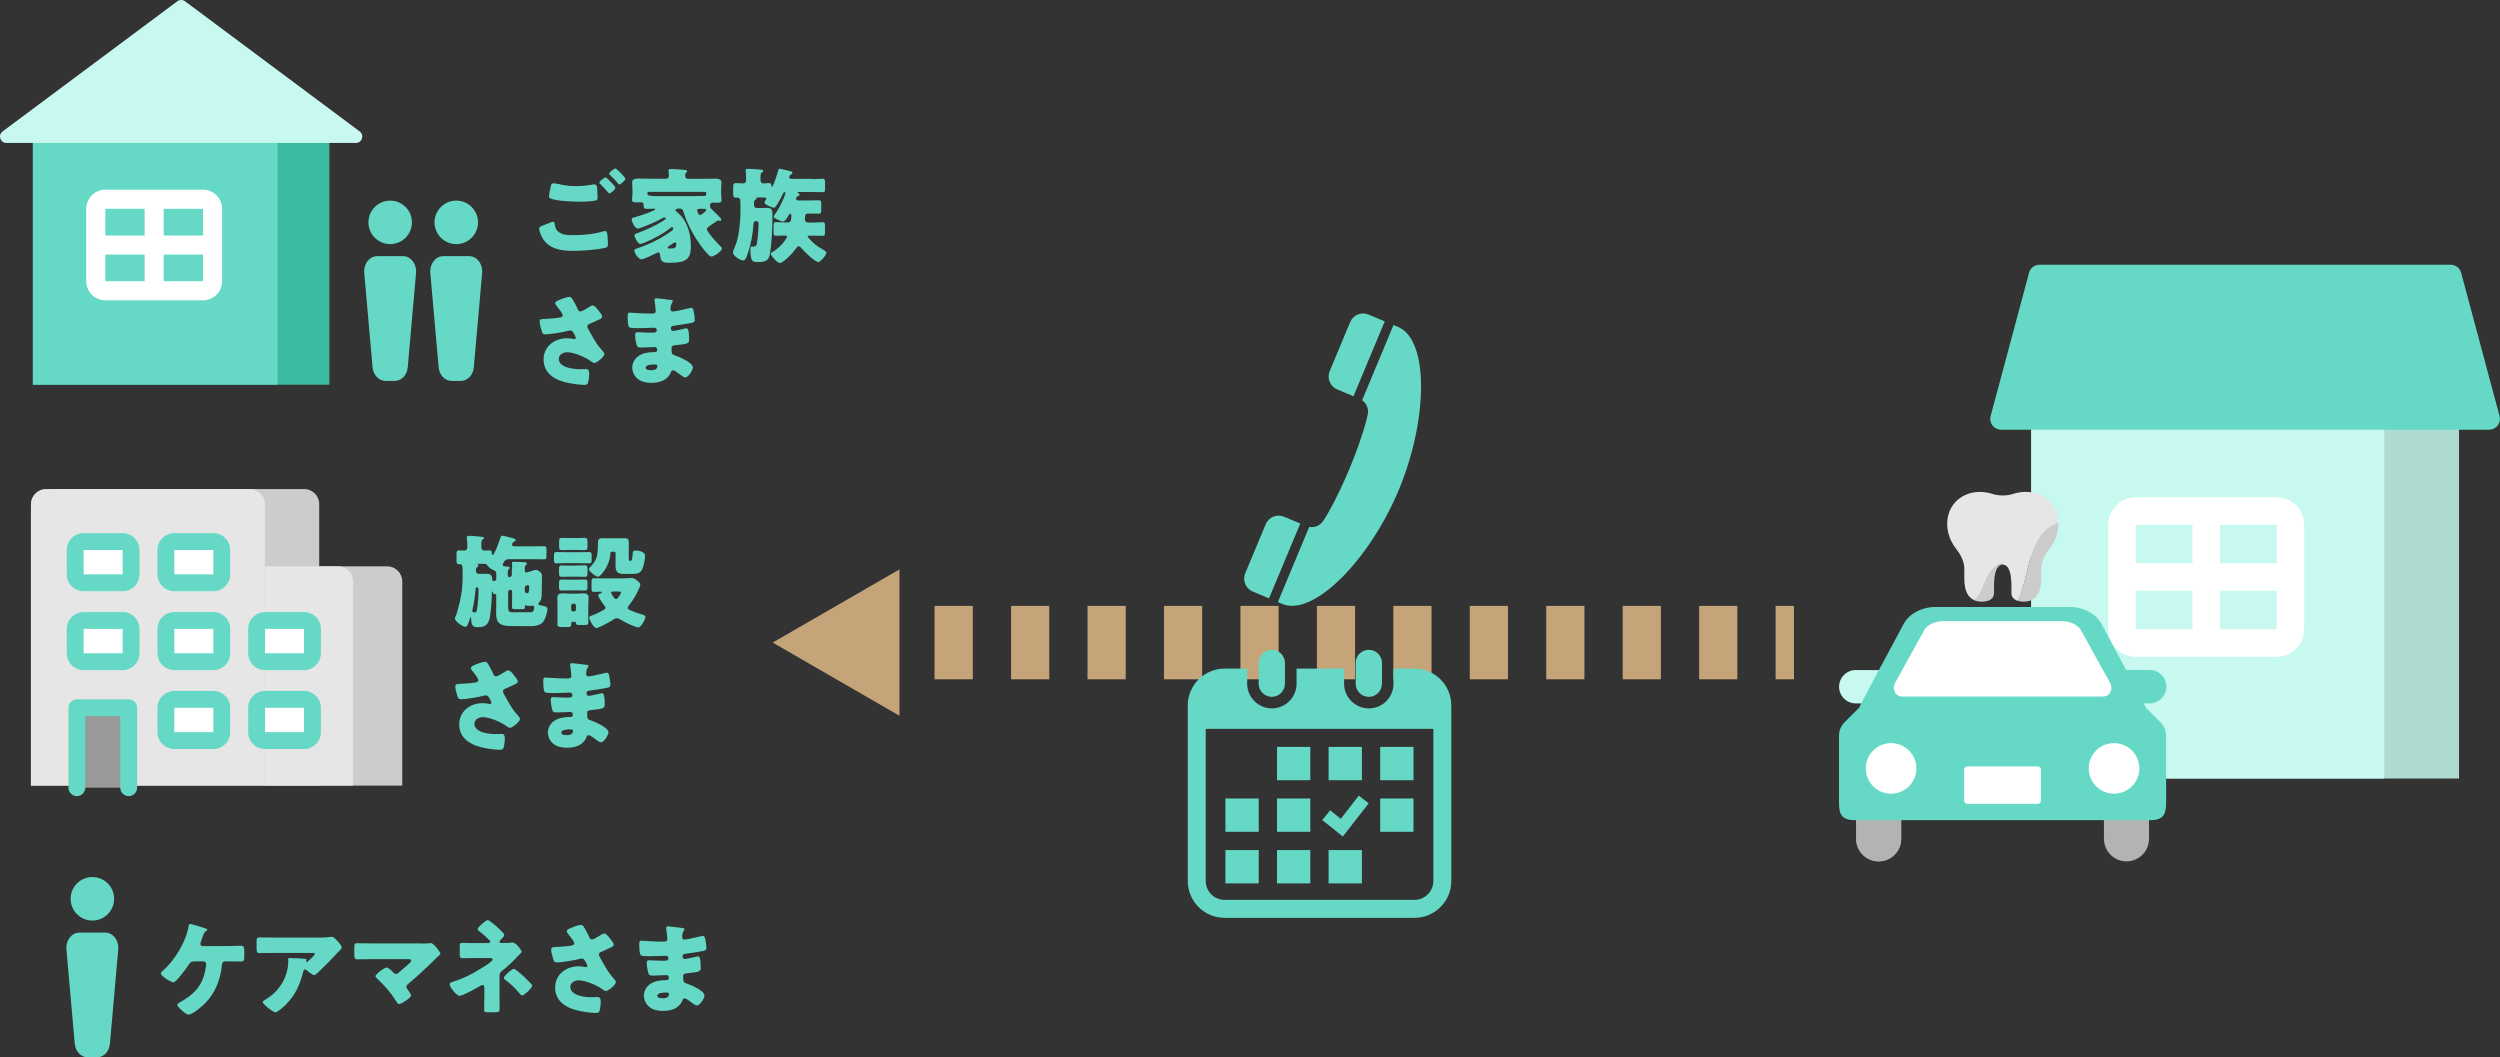 <?xml version="1.0" encoding="UTF-8"?><svg id="_園" xmlns="http://www.w3.org/2000/svg" viewBox="0 0 296.59 125.44"><rect x="0" y="0" width="296.59" height="125.44" fill="#333333" stroke="none"/><defs><style>.cls-1{fill:#fff;}.cls-2{fill:#65d9c6;}.cls-3{isolation:isolate;}.cls-4{fill:#e6e6e6;}.cls-5{fill:#3abaa1;}.cls-6{fill:#999;}.cls-7{fill:#c7f9f0;}.cls-8{fill:#ccc;}.cls-9{fill:#b3b3b3;}.cls-10{fill:#addbd2;}.cls-11{fill:#c5a479;}</style></defs><g><rect class="cls-11" x="210.65" y="71.88" width="2.18" height="8.71"/><path class="cls-11" d="M206.11,80.59h-4.53v-8.71h4.53v8.71Zm-9.07,0h-4.53v-8.71h4.53v8.71Zm-9.07,0h-4.53v-8.71h4.53v8.71Zm-9.07,0h-4.53v-8.71h4.53v8.71Zm-9.07,0h-4.53v-8.71h4.53v8.71Zm-9.07,0h-4.53v-8.71h4.53v8.71Zm-9.07,0h-4.53v-8.71h4.53v8.71Zm-9.07,0h-4.53v-8.71h4.53v8.71Zm-9.07,0h-4.53v-8.71h4.53v8.71Zm-9.07,0h-4.53v-8.71h4.53v8.71Zm-9.07,0h-4.54v-8.71h4.54v8.71Z"/><rect class="cls-11" x="104.17" y="71.88" width="2.18" height="8.71"/><polygon class="cls-11" points="106.71 67.55 91.67 76.23 106.71 84.92 106.71 67.55"/></g><g><path class="cls-2" d="M162.35,37.32l1.93,.81-3.71,8.88-1.93-.81c-.84-.35-1.24-1.32-.89-2.17l2.43-5.82c.35-.85,1.32-1.24,2.17-.89Z"/><path class="cls-2" d="M165.95,58.12c-3.46,8.28-10.1,15.08-13.82,13.53l-.53-.22,3.72-8.92c.67,.12,1.37-.19,1.72-.8,0,0,1.3-1.91,3.03-6.04,1.72-4.13,2.17-6.4,2.17-6.4,.19-.68-.08-1.39-.64-1.79l3.72-8.92,.53,.22c3.72,1.55,3.55,11.06,.1,19.34Z"/><path class="cls-2" d="M152.33,61.3l1.93,.81-3.71,8.88-1.93-.81c-.84-.35-1.24-1.32-.89-2.17l2.43-5.82c.35-.85,1.32-1.24,2.17-.89Z"/></g><g id="_アマネージャー_ご家族さま" class="cls-3" transform="translate(113 16)"><g class="cls-3"><path class="cls-2" d="M224.41,116.39c.41,0,.81-.02,1.23-.02,.34,0,.38,.1,.38,.38v.54c0,.32-.04,.39-.39,.39-.4,0-.82-.02-1.22-.02h-1.19c-.41,0-.83,.02-1.23,.02-.33,0-.39-.07-.39-.35v-.57c0-.3,.05-.38,.38-.38,.41,0,.83,.02,1.24,.02h1.19Zm4.69,2.18c0,.23,.16,.38,.35,.38h1.07c.29,0,.58-.01,.88-.01,.62,0,.64,.36,.64,.81,0,1.22-.08,3.11-.3,4.29-.1,.5-.23,.84-.72,1.08-.4,.19-.88,.23-1.31,.23-.63,0-.96,0-.96-1.25,0-.36,.02-.52,.34-.52,.1,0,.28,.04,.39,.04h.09c.36,0,.51-.06,.6-.44,.1-.44,.19-1.84,.19-2.38,0-.28-.18-.3-.67-.3h-.39c-.34,0-.35,.35-.37,.46-.06,.6-.25,1.42-.43,1.99-.22,.73-.6,1.64-1.02,2.26-.08,.12-.16,.18-.3,.18-.32,0-.94-.32-1.14-.51-.04-.04-.05-.04-.08-.04-.07,0-.08,.05-.1,.1-.05,.17-.21,.2-.54,.2h-.35c-.63,0-.68-.01-.74-.24-.01-.07-.07-.15-.16-.15h-.3c-.15,0-.25,0-.25,.19v.15c0,.3-.13,.33-.51,.33h-.67c-.33,0-.47-.02-.47-.3,0-.38,.02-.77,.02-1.14v-.96c0-.36-.02-.68-.02-.92,0-.54,.27-.68,.75-.68,.3,0,.61,.01,.91,.01h.69c.29,0,.6-.01,.89-.01,.5,0,.77,.15,.77,.68,0,.3-.02,.62-.02,.92v.62c0,.21,.01,.41,.01,.51,0,.05,.02,.1,.07,.1s.08-.06,.12-.12c1.06-1.7,1.35-3.84,1.35-5.81v-.26c0-.22-.15-.4-.37-.4-.12,0-.3,.01-.44,.01-.27,0-.29-.13-.29-.46v-.62c0-.37,.02-.5,.3-.5s.66,.02,1.02,.02h.45c.18,0,.32-.17,.32-.34,0-.35,0-.72-.05-1.07-.01-.04-.01-.06-.01-.1,0-.16,.13-.19,.27-.19,.18,0,1.18,.11,1.37,.12,.17,.01,.3,.02,.3,.16,0,.08-.08,.16-.15,.18-.11,.05-.11,.1-.11,.81,0,.23,.1,.43,.35,.43h.74c.36,0,.73-.02,1.02-.02,.27,0,.29,.11,.29,.41v.75c0,.3-.02,.41-.29,.41-.24,0-.64-.02-1.02-.02h-1.52c-.11,0-.22,0-.22,.08,0,.01,.01,.05,.01,.06,0,.08-.1,.13-.21,.18-.06,.02-.09,.18-.09,.29v.32Zm-4.89-3.84c.38,0,.73-.02,1.03-.02,.36,0,.4,.1,.4,.41v.51c0,.34-.04,.45-.4,.45-.3,0-.66-.04-1.03-.04h-.69c-.36,0-.72,.04-1.02,.04-.36,0-.4-.1-.4-.44v-.57c0-.28,.06-.36,.4-.36,.3,0,.66,.02,1.02,.02h.69Zm.01,3.27c.35,0,.71-.02,1.02-.02,.36,0,.4,.1,.4,.4v.5c0,.35-.04,.44-.4,.44-.3,0-.67-.02-1.02-.02h-.71c-.35,0-.71,.02-1.01,.02-.35,0-.4-.07-.4-.39v-.6c0-.28,.06-.35,.39-.35s.68,.02,1.02,.02h.71Zm0,1.69c.36,0,.72-.02,1-.02,.35,0,.39,.1,.39,.41v.51c0,.34-.04,.43-.39,.43-.32,0-.64-.02-1-.02h-.69c-.35,0-.68,.02-1,.02-.34,0-.39-.08-.39-.4v-.64c0-.23,.08-.3,.39-.3,.28,0,.63,.02,1,.02h.69Zm-.75,3.47c0,.16,.13,.29,.29,.29h.2c.16,0,.29-.13,.29-.29v-.18c0-.16-.13-.29-.29-.29h-.2c-.16,0-.29,.12-.29,.29v.18Z"/><path class="cls-2" d="M236.09,118.85c-.17,0-.34,.16-.34,.34v4.01c0,.62,.04,1.24,.04,1.87,0,.3-.12,.34-.5,.34h-.77c-.39,0-.51-.02-.51-.34,0-.63,.02-1.25,.02-1.87v-6.54c0-.44-.02-.88-.02-1.3,0-.47,.18-.68,.66-.68,.4,0,.79,.04,1.18,.04h1.12c.39,0,.78-.04,1.17-.04,.41,0,.67,.11,.67,.68,0,.43-.02,.86-.02,1.3v.24c0,.44,.02,.88,.02,1.3,0,.49-.17,.68-.66,.68-.39,0-.78-.04-1.18-.04h-.88Zm1.02-2.77c0-.08-.07-.16-.16-.16h-1.05c-.08,0-.16,.07-.16,.16v.04c0,.09,.07,.16,.16,.16h1.05c.1,0,.16-.07,.16-.16v-.04Zm0,1.35c0-.08-.06-.16-.16-.16h-1.05c-.08,0-.16,.07-.16,.16v.06c0,.08,.07,.16,.16,.16h1.05c.08,0,.16-.07,.16-.16v-.06Zm1.78,6.13c-.16,0-.28,.07-.28,.24v.08c0,.28-.11,.3-.52,.3h-.63c-.37,0-.51-.02-.51-.27s.04-.74,.04-1.13v-1.65c0-.28-.02-.57-.02-.85,0-.46,.38-.49,.74-.49s.72,.02,1.07,.02h.74c.37,0,.72-.02,1.08-.02s.73,.02,.73,.49c0,.27-.02,.55-.02,.85v1.65c0,.82,.01,.95,.27,.95h.06c.22,0,.43,.01,.64,.01,.29,0,.3-.21,.3-.51v-4.05c0-.18-.15-.34-.34-.34h-.89c-.39,0-.78,.04-1.17,.04-.41,0-.67-.11-.67-.68,0-.42,.02-.86,.02-1.3v-.24c0-.44-.02-.88-.02-1.3,0-.49,.17-.68,.66-.68,.39,0,.79,.04,1.18,.04h1.13c.39,0,.78-.04,1.17-.04,.41,0,.67,.12,.67,.68,0,.43-.02,.86-.02,1.3v5.86c0,.39,.02,.79,.02,1.19,0,.54-.07,.96-.54,1.29-.43,.3-1.11,.4-1.67,.4-.52,0-.71-.1-.8-.97-.01-.15-.1-.25-.24-.25-.01,0-.13,.01-.25,.01h-.37c-.58,0-.71,0-.71-.28,0-.05,.01-.1,.01-.11,0-.16-.11-.24-.27-.24h-.6Zm.89-2c0-.18-.16-.34-.34-.34h-.52c-.18,0-.34,.16-.34,.34v.27c0,.18,.16,.34,.34,.34h.52c.18,0,.33-.13,.34-.34v-.27Zm2.8-5.48c0-.08-.06-.16-.16-.16h-1.06c-.08,0-.16,.07-.16,.16v.04c0,.09,.07,.16,.16,.16h1.06c.1,0,.16-.06,.16-.16v-.04Zm0,1.37c0-.1-.06-.16-.16-.16h-1.06c-.08,0-.16,.07-.16,.16v.04c0,.08,.07,.16,.16,.16h1.06c.1,0,.16-.07,.16-.16v-.04Z"/><path class="cls-2" d="M254.13,115.02c.32,0,.66-.04,.95-.04,.2,0,.2,.06,.2,.69v.28c0,.34-.01,.4-.2,.4-.32,0-.63-.02-.95-.02h-1.76c-.1,0-.19,.1-.19,.19v.05c0,.11,.1,.19,.19,.19h2.53c.52,0,1.03-.04,1.54-.04,.28,0,.3,.13,.3,.5v.54c0,.37-.02,.5-.29,.5-.52,0-1.03-.04-1.56-.04h-7.15c-.52,0-1.03,.04-1.56,.04-.25,0-.28-.12-.28-.44v-.66c0-.32,.02-.44,.29-.44s.56,.02,.83,.02c.22,0,.35-.15,.35-.35v-.25c0-.3,0-.67-.04-.96-.01-.04-.01-.07-.01-.11,0-.16,.11-.18,.24-.18,.21,0,1.13,.08,1.37,.11,.27,.02,.5,.02,.5,.19,0,.09-.06,.12-.15,.2-.11,.08-.12,.3-.12,.52v.49c0,.28,.18,.37,.43,.37h.38c.29,0,.41-.12,.41-.43v-.72c0-.33,0-.67-.04-.92-.01-.06-.01-.07-.01-.11,0-.16,.11-.18,.24-.18,.07,0,.22,.01,.3,.01,.41,.05,.84,.09,1.26,.13,.1,.01,.25,.02,.25,.17,0,.06-.02,.1-.06,.13-.05,.04-.06,.06-.06,.08,0,.07,.13,.07,.18,.07h1.65Zm-1.61,4.88s.15,0,.15-.08c0-.06-.08-.08-.13-.1-.1-.05-.19-.09-.19-.21,0-.08,.08-.22,.12-.29,.08-.17,.24-.51,.29-.69,.02-.07,.05-.13,.17-.13,.07,0,.66,.18,.78,.22,.44,.13,.54,.16,.54,.27,0,.08-.07,.12-.12,.13-.12,.05-.13,.1-.2,.23-.02,.07-.06,.17-.13,.3-.04,.06-.05,.08-.05,.15,0,.1,.08,.16,.18,.18,.18,.04,.18,.06,.18,.51v.5c0,.18-.05,.27-.23,.27-.2,0-.39-.02-.58-.02-.07,0-.17,.01-.17,.11,0,.16,.96,.77,1.08,.77,.13,0,.15-.16,.15-.26v-2.19c0-.28,0-.57-.04-.8-.01-.06-.01-.07-.01-.11,0-.15,.13-.15,.24-.15,.41,0,.9,.01,1.36,.04,.24,.01,.39,.04,.39,.17,0,.08-.06,.12-.11,.17-.12,.1-.13,.41-.13,.71v4.16c0,.46,.04,.92,.04,1.39,0,.26-.13,.32-.35,.32h-.77c-.42,0-.62,0-.66-.23-.04-.27-.18-.32-.44-.32h-5.12c-.27,0-.4,.08-.44,.35-.02,.18-.24,.19-.5,.19h-.89c-.21,0-.35-.06-.35-.3,0-.47,.04-.94,.04-1.4v-4.18c0-.28-.01-.57-.04-.8,0-.04-.01-.07-.01-.11,0-.15,.13-.15,.24-.15,.39,0,.94,.01,1.34,.04,.18,.01,.39,.04,.39,.17,0,.08-.06,.12-.12,.17-.11,.1-.12,.39-.12,.68v2.25c0,.07,0,.21,.15,.21,.05,0,.11-.04,.16-.06,.02-.01,.06-.04,.11-.07,.26-.17,.83-.52,.83-.64,0-.07-.07-.11-.15-.11-.21,0-.41,.02-.62,.02-.19,0-.22-.08-.22-.34v-.61c0-.26,.02-.33,.23-.33,.1,0,.21-.08,.21-.21,0-.07-.18-.43-.34-.66-.04-.06-.08-.12-.08-.18,0-.27,1.01-.5,1.11-.5,.16,0,.25,.17,.47,.6,.01,.02,.02,.05,.05,.1,.06,.13,.16,.33,.16,.41,0,.15-.23,.23-.34,.27-.05,.02-.13,.05-.13,.12s.11,.07,.13,.07h.42c.07,0,.13-.06,.13-.15v-.16c0-.49-.04-.74-.04-.95,0-.13,.08-.18,.22-.18,.21,0,1.18,.06,1.41,.07,.08,.01,.23,.02,.23,.15,0,.11-.11,.16-.18,.19-.12,.06-.12,.08-.12,.72v.16c0,.07,.05,.13,.13,.15h.3Zm-4.23,3.21c0,.19,.16,.34,.34,.34h5.38c.18,0,.34-.15,.34-.34v-.28c0-.07-.02-.16-.11-.16-.06,0-.08,.04-.12,.07-.15,.16-.46,.45-.67,.45-.28,0-.91-.75-1.08-.97-.05-.05-.1-.12-.17-.12-.08,0-.11,.1-.11,.17,0,.23,.02,.46,.02,.68,0,.29-.12,.32-.5,.32h-.6c-.34,0-.49-.02-.49-.29s.02-.49,.02-.64c0-.15-.01-.23-.1-.23s-.15,.09-.18,.15c-.17,.23-.75,.91-1.04,.91-.22,0-.54-.29-.68-.45-.05-.05-.08-.11-.15-.11-.11,0-.11,.13-.11,.21v.3Z"/><path class="cls-2" d="M265.68,120.87c.46-.11,.56-.16,.56-.64v-4.79c0-.25-.05-.62-.05-.86,0-.16,.08-.18,.27-.18,.24,0,1.33,.05,1.57,.07,.12,.01,.29,.06,.29,.22,0,.07-.04,.11-.1,.16-.06,.04-.13,.1-.16,.25s-.02,1.12-.02,1.35v3.44c0,.23,.01,.35,.22,.35,.07,0,.13-.02,.21-.04,.05-.01,.2-.06,.24-.06,.27,0,.39,.86,.43,1.13,.01,.1,.02,.19,.02,.29,0,.18-.05,.21-.22,.24-.73,.15-.9,.17-.9,.72v.41c0,.69,.04,1.4,.04,2.1,0,.32-.13,.35-.52,.35h-.84c-.38,0-.51-.04-.51-.34,0-.66,.04-1.31,.04-1.97v-.18c0-.23-.01-.38-.24-.38-.08,0-.16,.02-.23,.04l-1.82,.44c-.3,.07-.74,.19-.79,.19-.24,0-.39-.5-.47-.95-.02-.06-.05-.12-.13-.12-.05,0-.09,.01-.12,.01-.18,0-.69-.77-.8-.94-.02-.04-.06-.08-.1-.08-.06,0-.06,.05-.06,.13v2.14c0,.56,.02,1.13,.02,1.69,0,.3-.11,.33-.5,.33h-.75c-.42,0-.44-.1-.44-.58,0-.21,.04-.75,.04-1.44v-.68c0-.15,0-.19-.06-.19-.04,0-.06,.02-.1,.11-.23,.49-.55,1.11-.75,1.11-.22,0-.52-.3-.67-.45-.21-.19-.41-.4-.41-.62,0-.1,.1-.23,.23-.4,.41-.55,1.46-2.58,1.46-2.97,0-.18-.16-.18-.27-.18-.34,0-.69,.04-.92,.04-.27,0-.29-.12-.29-.41v-.77c0-.33,.02-.44,.29-.44,.29,0,.58,.02,.97,.02h.18c.22,0,.34-.08,.34-.3v-.27c0-.23-.01-.37-.22-.37-.15,0-.61,.11-.83,.11-.44,0-.58-.96-.58-1.3,0-.17,.1-.21,.24-.22,.97-.07,2.42-.36,3.32-.73,.07-.04,.23-.1,.3-.1,.15,0,.24,.16,.4,.42,.04,.07,.07,.15,.12,.22,.09,.13,.44,.71,.44,.83,0,.07-.07,.13-.16,.13-.05,0-.11-.02-.16-.05-.04,0-.07-.02-.11-.02-.05,0-.45,.13-.54,.16-.52,.16-.61,.19-.61,.62v.49c0,.27,.07,.38,.37,.38,.36,0,.67-.02,.95-.02s.3,.12,.3,.38v.18c0,.07,.01,.18,.1,.18,.06,0,.13-.07,.17-.11,.15-.13,.43-.39,.62-.39,.1,0,.38,.24,.79,.68,.22,.23,.45,.47,.67,.73,.06,.05,.11,.11,.11,.19,0,.28-.86,1.02-1.11,1.02-.11,0-.18-.11-.24-.19-.26-.33-.55-.62-.85-.91-.15-.15-.19-.17-.28-.17-.04,0-.1,.01-.13,.01-.05,0-.11,.01-.16,.01-.23,0-.45-.02-.68-.02-.1,0-.24,0-.24,.13,0,.11,.17,.32,.24,.4,.39,.5,.64,.77,1.12,1.17,.06,.05,.12,.1,.12,.18,0,.06-.02,.11-.07,.19-.02,.05-.05,.11-.05,.13,0,.05,.04,.08,.08,.08s.13-.02,.18-.04l2.21-.51Zm-1.17-5.84c.08,0,.13,.05,.19,.11,.21,.19,.41,.39,.63,.61,.23,.22,.69,.69,.69,.84,0,.33-.72,1.03-1.05,1.03-.1,0-.18-.11-.23-.18-.4-.49-.72-.79-1.18-1.2-.07-.06-.13-.13-.13-.19,0-.24,.75-1.01,1.07-1.01Z"/><path class="cls-2" d="M271.77,117.7c-.38,0-.77,.02-1.16,.02-.36,0-.39-.1-.39-.47v-.45c0-.37,.02-.45,.38-.45,.39,0,.78,.02,1.17,.02h1.13c.39,0,.78-.02,1.17-.02,.29,0,.38,.05,.38,.34v.32c0,.19,.01,.38,.11,.38,.13,0,.52-.39,.63-.5,.73-.71,1.35-1.52,1.84-2.42,.07-.13,.1-.19,.24-.19,.17,0,.75,.21,.95,.27,.45,.15,.68,.23,.68,.39,0,.07-.04,.11-.08,.15-.05,.04-.08,.07-.08,.15s.15,.25,.23,.37c.02,.04,.04,.06,.05,.07,.56,.84,1.31,1.56,2.1,2.2,.06,.05,.12,.11,.12,.21,0,.32-.89,1.05-1.09,1.05-.34,0-1.87-1.9-2.14-2.25-.06-.08-.18-.23-.32-.23-.16,0-.35,.28-.44,.39-.46,.58-.98,1.12-1.56,1.59-.11,.1-.39,.33-.54,.33-.27,0-.91-.78-1-1.07-.01-.07-.02-.11-.13-.13s-.32-.04-1.12-.04h-1.13Zm2.49,5.97c0,.39,.04,.77,.04,1.16,0,.32-.17,.36-.45,.36h-.47c-.49,0-.64,0-.68-.25-.01-.07-.05-.13-.13-.13h-.24c-.17,0-.17,.12-.17,.19,0,.04,.01,.06,.01,.1,0,.29-.15,.32-.54,.32h-.61c-.35,0-.49-.02-.49-.32,0-.37,.02-.74,.02-1.12v-1.01c0-.32-.02-.63-.02-.92,0-.52,.26-.67,.74-.67,.29,0,.58,.01,.89,.01h.5c.29,0,.58-.01,.88-.01,.5,0,.75,.15,.75,.67,0,.32-.02,.62-.02,.92v.71Zm-2.2-8.94h.66c.35,0,.69-.02,.96-.02,.34,0,.38,.1,.38,.4v.5c0,.33-.04,.43-.38,.43-.27,0-.62-.02-.96-.02h-.66c-.34,0-.69,.02-.96,.02-.34,0-.38-.1-.38-.43v-.5c0-.3,.04-.4,.38-.4,.27,0,.61,.02,.96,.02Zm.01,3.33h.64c.33,0,.64-.02,.96-.02,.34,0,.38,.08,.38,.39v.52c0,.33-.02,.41-.37,.41-.28,0-.62-.02-.97-.02h-.64c-.35,0-.69,.02-.97,.02-.34,0-.36-.08-.36-.41v-.52c0-.3,.04-.39,.38-.39,.32,0,.63,.02,.96,.02Zm.01,1.65h.66c.35,0,.71-.02,.96-.02,.34,0,.37,.1,.37,.4v.54c0,.34-.04,.42-.38,.42-.28,0-.6-.02-.95-.02h-.66c-.35,0-.67,.02-.95,.02-.34,0-.38-.08-.38-.42v-.54c0-.3,.02-.4,.36-.4,.26,0,.61,.02,.96,.02Zm.04,3.59c0,.12,.11,.23,.23,.23h.13c.12,0,.23-.11,.23-.23v-.4c0-.13-.11-.24-.23-.24h-.13c-.13,0-.23,.1-.23,.24v.4Zm2.49-3.33c1.03-.51,2.1-1.31,2.92-2.13,.05-.05,.13-.12,.19-.12,.16,0,.82,.57,.97,.71,.08,.07,.25,.19,.25,.33s-.19,.13-.27,.13c-.15,.01-.19,.06-.32,.17-.69,.64-1.78,1.46-2.6,1.92-.06,.04-.08,.05-.13,.07-.18,.1-.42,.23-.52,.23-.22,0-.85-.83-.85-1.05,0-.11,.11-.15,.35-.27Zm5.33,.16c.15,.15,.27,.22,.27,.38,0,.17-.21,.17-.33,.17h-.04c-.12,0-.15,.01-.35,.18-1.06,.86-2.3,1.64-3.54,2.2-.17,.07-.38,.18-.56,.18-.29,0-.89-.9-.89-1.08,0-.11,.13-.16,.22-.2,1.44-.55,2.94-1.51,4.06-2.57,.04-.04,.11-.1,.16-.1,.17,0,.83,.66,1,.83Zm1.01,1.88c.12,.12,.3,.29,.3,.43,0,.12-.15,.13-.24,.13-.05,0-.12-.01-.16-.01-.06,0-.18,.12-.24,.16-1.37,1.11-3.03,1.95-4.68,2.54-.12,.05-.34,.12-.47,.12-.33,0-.86-.92-.86-1.18,0-.13,.13-.18,.51-.3,1.52-.51,3.51-1.56,4.69-2.64,.05-.05,.13-.12,.2-.12,.1,0,.79,.71,.96,.88Z"/><path class="cls-2" d="M292.59,119.91c0,.13,.33,.34,.52,.47,.04,.02,.07,.05,.11,.07,.08,.05,.15,.07,.15,.18,0,.28-.75,.99-1.01,.99-.1,0-.21-.1-.28-.16-.04-.04-.11-.07-.16-.07-.15,0-.16,.16-.16,.26,0,.3,.02,.6,.02,.84,0,.08,0,.17-.04,.24-.01,.04-.01,.05-.01,.08,0,.07,.04,.11,.08,.16,.15,.17,.29,.35,.44,.54,.16,.19,.73,.9,.73,1.09,0,.28-1.01,.69-1.22,.69-.11,0-.16-.07-.21-.17-.27-.47-.64-.96-1-1.4-.05-.05-.11-.12-.11-.19,0-.16,.36-.32,.5-.38,.04-.02,.1-.05,.1-.1,0-.06,0-.1-.67-.1-.23,0-.46,.05-.46,.33s.02,.57,.02,.86c0,.45-.06,.73-.47,.97-.34,.21-.84,.29-1.24,.29-.13,0-.49-.01-.6-.1-.18-.15-.24-.67-.24-.89,0-.35,.02-.6,.28-.6,.11,0,.22,.01,.33,.01,.29,0,.32-.05,.32-.35v-.11c0-.16-.04-.42-.37-.42-.29,0-.58,.02-.86,.02-.35,0-.55-.11-.55-.49,0-.25,.02-.57,.02-.91,0-.11-.04-.19-.16-.19-.06,0-.11,.04-.16,.07-.06,.06-.15,.12-.23,.12-.19,0-.46-.28-.6-.4-.05-.06-.12-.13-.21-.13-.15,0-.15,.15-.16,.26-.12,1.14-.35,2.17-.84,3.21-.08,.18-.28,.57-.4,.73-.06,.08-.12,.12-.23,.12-.23,0-1.24-.6-1.24-.91,0-.06,.05-.15,.09-.19,.4-.69,.68-1.45,.88-2.23,.01-.04,.01-.05,.01-.06,0-.06-.02-.08-.06-.08-.01,0-.27,.07-.33,.34-.01,.05-.04,.22-.18,.22-.13,0-.17-.18-.29-.62-.04-.16-.29-1.07-.29-1.16s.08-.12,.27-.19c.05-.01,.1-.04,.16-.06,.75-.32,.98-.35,.98-.72v-.6c0-.13-.1-.19-.18-.19-.05,0-.1,.01-.13,.04-.12,.04-.39,.13-.51,.13-.15,0-.21-.13-.22-.26-.05-.46-.21-1.33-.34-1.76-.01-.04-.02-.08-.02-.12,0-.13,.12-.19,.44-.3,.11-.04,.34-.11,.46-.11,.16,0,.21,.17,.32,.6,.01,.07,.04,.16,.06,.26,.01,.04,.04,.11,.07,.11,.06,0,.06-.12,.06-.17v-.15c0-.43-.02-.85-.02-1.28,0-.47,.22-.62,.67-.62,.4,0,.8,.04,1.2,.04h1.4c.18,0,.34-.16,.34-.34,0-.11-.01-.27-.04-.37v-.08c0-.15,.13-.16,.24-.16,.16,0,1.18,.08,1.4,.11,.19,.01,.44,.01,.44,.15,0,.07-.05,.1-.12,.16-.06,.05-.1,.13-.1,.21,0,.18,.17,.33,.34,.33h1.97c.47,0,.95-.04,1.42-.04,.29,0,.33,.13,.33,.49v.61c0,.32-.05,.44-.33,.44-.47,0-.95-.04-1.42-.04h-1.4s-.07,0-.07,.04,.04,.05,.07,.06c.04,.02,.07,.06,.07,.1,0,.1-.11,.12-.18,.15-.06,.02-.16,.06-.16,.15,0,.04,.04,.07,.08,.07h1.62c.51,0,1.02-.01,1.53-.01,.32,0,.34,.07,.34,.4v.3c0,.49,0,.55-.33,.56-.07,0-.18,.01-.18,.11,0,.07,.1,.12,.29,.29,.05,.05,.11,.1,.17,.15,.11,.1,.26,.19,.26,.28,0,.06-.06,.13-.16,.13-.05,0-.11-.01-.16-.02-.01,0-.04-.01-.05-.01-.04,0-.05,.01-.07,.02-.27,.18-.39,.24-.39,.38Zm-4.99,3.41c.17,.06,.28,.11,.28,.19s-.1,.11-.17,.12c-.17,.04-.17,.05-.27,.2-.35,.52-.64,.84-1.08,1.29-.07,.08-.17,.19-.29,.19-.17,0-1.13-.52-1.13-.8,0-.08,.05-.13,.11-.18,.35-.3,.92-.95,1.18-1.33,.05-.05,.08-.1,.16-.1,.13,0,.58,.17,.89,.29,.15,.05,.23,.08,.33,.12Zm-2.46-3.17c0,.07,.02,.16,.12,.16,.08,0,.18-.1,.24-.15,.08-.06,.13-.1,.13-.22,0-.2-.27-.35-.34-.35-.16,0-.16,.15-.16,.56Zm.36-3.37c-.19,0-.34,.16-.34,.34v1.63c0,.1,0,.26,.13,.26,.12,0,.47-.37,.47-.39,0-.01-.01-.02-.05-.02-.24-.02-.29-.08-.29-.42v-.37c0-.4,.04-.47,.34-.47,.51,0,1.03,.01,1.54,.01h.34c.43,0,.46-.37,.46-.4,0-.08-.06-.16-.16-.16h-2.46Zm.97,2.1c.07,.07,.11,.11,.19,.11,.17,0,.34-.28,.34-.32,0-.1-.08-.11-.16-.11-.41,0-.54,0-.54,.12,0,.06,.1,.13,.16,.19Zm3.82,1.54c0-.07-.06-.13-.13-.13h-2.01c-.07,0-.13,.06-.13,.13v.07c0,.07,.06,.13,.13,.13h2.01c.07,0,.13-.05,.13-.13v-.07Zm0,1.26c0-.08-.06-.15-.15-.15h-1.97c-.08,0-.16,.06-.16,.15v.04c0,.09,.07,.16,.16,.16h1.97c.09,0,.15-.07,.15-.16v-.04Zm-.68-2.47c.1,0,.24-.02,.24-.15,0-.04-.15-.51-.63-.51-.52,0-.66,.49-.66,.53,0,.1,.13,.12,.23,.12h.81Zm1.71-.37c.06,.06,.11,.1,.21,.1s.17-.07,.3-.18c.04-.02,.1-.06,.1-.11,0-.1-.12-.1-.19-.1h-.24c-.18,0-.3,0-.3,.1,0,.07,.07,.13,.13,.19Z"/></g></g><rect class="cls-10" x="240.98" y="50.48" width="50.75" height="41.88"/><rect class="cls-7" x="240.98" y="50.48" width="41.88" height="41.88"/><path class="cls-2" d="M240.72,32.36l-4.56,17.01c-.22,.81,.4,1.61,1.24,1.61h57.9c.84,0,1.46-.8,1.24-1.61l-4.56-17.01c-.15-.56-.66-.95-1.24-.95h-48.79c-.58,0-1.09,.39-1.24,.95Z"/><g><path class="cls-1" d="M270.09,77.92h-16.71c-1.8,0-3.27-1.47-3.27-3.27v-12.39c0-1.8,1.47-3.27,3.27-3.27h16.71c1.8,0,3.27,1.47,3.27,3.27v12.39c0,1.8-1.47,3.27-3.27,3.27Zm-16.71-15.67v12.4h16.71v-12.39h-16.71Z"/><rect class="cls-1" x="260.11" y="60.62" width="3.26" height="15.67"/><rect class="cls-1" x="251.74" y="66.82" width="19.99" height="3.26"/></g><g><g><path class="cls-8" d="M234.23,71.22c.24,.1,.53,.16,.87,.16,.72,0,1.44-.24,1.46-.99,.02-.87-.14-3.07,.86-3.39v-.16c-1.98,.66-1.9,3.13-3.19,4.37Z"/><path class="cls-4" d="M244.19,62.03c-.01-.5-.11-1-.31-1.45-.43-.98-1.24-1.7-2.28-2.03-.86-.27-1.82-.26-2.76,.04-.4,.13-.82,.19-1.24,.19s-.84-.06-1.24-.19c-.94-.29-1.9-.31-2.76-.04-1.05,.33-1.86,1.05-2.28,2.03-.47,1.08-.41,2.38,.15,3.57,.18,.37,.4,.72,.66,1.05,.63,.79,.95,1.64,.91,2.47,0,.08,0,.16,0,.25,0,.86-.15,2.75,1.22,3.3,1.3-1.24,1.21-3.71,3.19-4.37v.16c.05-.02,.11-.03,.16-.04,1.18,.11,1,2.51,1.02,3.42,.01,.52,.37,.79,.82,.91,1.42-3.48,1.22-8.14,4.75-9.27Z"/><path class="cls-8" d="M239.43,71.3c.2,.05,.42,.08,.63,.08,2.32,0,2.1-2.45,2.1-3.46,0-.08,0-.17,0-.25-.04-.83,.28-1.68,.91-2.47,.26-.32,.48-.68,.66-1.05,.33-.69,.48-1.42,.46-2.12-3.53,1.13-3.33,5.79-4.75,9.27Z"/></g><path class="cls-7" d="M220.92,83.45c.18-.4,.54-1.07,1.16-2.23,.28-.54,.6-1.13,.93-1.73h-2.85c-1.09,0-1.98,.89-1.98,1.98s.89,1.98,1.98,1.98h.77Z"/><path class="cls-2" d="M255.02,79.48h-2.85c.33,.61,.64,1.2,.93,1.73,.62,1.16,.97,1.83,1.16,2.23h.77c1.09,0,1.98-.89,1.98-1.98s-.89-1.98-1.98-1.98Z"/><g><path class="cls-9" d="M220.21,99.52c0,1.48,1.2,2.67,2.67,2.67s2.67-1.2,2.67-2.67v-2.53h-5.34v2.53Z"/><path class="cls-9" d="M220.21,99.52c0,1.48,1.2,2.67,2.67,2.67s2.67-1.2,2.67-2.67v-2.53h-5.34v2.53Z"/></g><path class="cls-9" d="M249.61,99.52c0,1.48,1.2,2.67,2.67,2.67s2.67-1.2,2.67-2.67v-2.53h-5.35v2.53Z"/><polygon class="cls-1" points="227.36 73.69 220.21 88.67 220.21 95.93 255.24 95.93 250.8 78.21 246.04 72.78 227.36 73.69"/><path class="cls-2" d="M254.57,83.94c.14,.04-4.95-9.29-5.19-9.79-.64-1.34-2.23-2.14-3.77-2.14h-16.06c-1.04,0-2.1,.37-2.88,1.01-.38,.31-.69,.69-.9,1.13-.24,.5-5.32,9.83-5.19,9.79,0,0-1.64,1.64-1.77,1.77-.69,.74-.64,1.39-.64,2.03v7.42c0,1.38,.25,2.14,1.88,2.14h35.05c1.63,0,1.88-.76,1.88-2.14v-7.42c0-.64,.05-1.29-.65-2.03-.12-.13-1.77-1.77-1.77-1.77Zm-29.78-2.86s3.26-5.88,3.46-6.26c.33-.66,1.27-1.13,2.23-1.13h14.2c.96,0,1.9,.48,2.23,1.13,.19,.38,3.46,6.26,3.46,6.26,.3,.54,.04,1.55-.86,1.55h-23.86c-.89,0-1.16-1.01-.85-1.55Zm-.44,13.08c-1.66,0-3-1.34-3-3s1.34-3,3-3,3,1.34,3,3c0,1.66-1.34,3-3,3Zm17.78,.81c0,.22-.18,.4-.4,.4h-8.31c-.22,0-.4-.18-.4-.4v-3.66c0-.22,.18-.39,.4-.39h8.31c.22,0,.4,.18,.4,.39v3.66h0Zm8.67-.81c-1.66,0-3-1.34-3-3s1.34-3,3-3,3,1.34,3,3-1.34,3-3,3Z"/></g><g><path class="cls-2" d="M150.88,82.67c.86,0,1.56-.7,1.56-1.56v-2.46c0-.86-.7-1.56-1.56-1.56s-1.56,.7-1.56,1.56v2.46c0,.86,.7,1.56,1.56,1.56Z"/><path class="cls-2" d="M162.39,82.67c.86,0,1.56-.7,1.56-1.56v-2.46c0-.86-.7-1.56-1.56-1.56s-1.56,.7-1.56,1.56v2.46c0,.86,.7,1.56,1.56,1.56Z"/><path class="cls-2" d="M167.8,79.32h-2.48v1.79c0,1.62-1.31,2.93-2.93,2.93s-2.93-1.32-2.93-2.93v-1.79h-5.64v1.79c0,1.62-1.32,2.93-2.93,2.93s-2.93-1.32-2.93-2.93v-1.79h-2.67c-2.42,0-4.38,1.96-4.38,4.38v20.81c0,2.42,1.96,4.38,4.38,4.38h22.51c2.42,0,4.38-1.96,4.38-4.38v-20.81c0-2.42-1.96-4.38-4.38-4.38Zm2.25,25.19c0,1.24-1.01,2.25-2.25,2.25h-22.51c-1.24,0-2.25-1.01-2.25-2.25v-18.04h27.01v18.04Z"/><rect class="cls-2" x="151.5" y="100.85" width="3.95" height="3.95"/><rect class="cls-2" x="151.5" y="94.73" width="3.95" height="3.95"/><rect class="cls-2" x="145.38" y="100.85" width="3.95" height="3.95"/><rect class="cls-2" x="145.38" y="94.73" width="3.95" height="3.95"/><rect class="cls-2" x="163.74" y="88.61" width="3.95" height="3.95"/><rect class="cls-2" x="157.62" y="88.61" width="3.95" height="3.95"/><polygon class="cls-2" points="162.38 95.3 161.2 94.39 159.07 97.14 157.8 96.13 156.87 97.29 159.31 99.24 162.38 95.3"/><rect class="cls-2" x="163.74" y="94.73" width="3.95" height="3.95"/><rect class="cls-2" x="157.62" y="100.85" width="3.95" height="3.95"/><rect class="cls-2" x="151.5" y="88.61" width="3.95" height="3.95"/></g><g><g><g><g><path class="cls-2" d="M64.45,26.74c.15-.06,1.01-.43,1.14-.43,.18,0,.21,.16,.22,.29,.02,.21,.13,.61,.32,.79,.47,.49,1.23,.51,1.86,.51,1.11,0,2.47-.11,3.51-.44,.08-.02,.19-.05,.28-.05,.13,0,.24,.11,.27,.37,.07,.78,.07,.96,.07,1.29,0,.22-.12,.28-.43,.35-.89,.22-2.71,.34-3.66,.34-1.3,0-2.7-.15-3.53-1.29-.21-.29-.54-.97-.54-1.34,0-.21,.3-.33,.47-.4Zm1.7-4.94c.56,.16,1.33,.28,2.21,.28,.66,0,1.31-.07,1.97-.19,.06-.01,.12-.02,.19-.02,.27,0,.32,.3,.33,.49,.02,.35,.04,.71,.04,1.06,0,.26-.04,.33-.29,.38-.57,.1-1.28,.13-1.86,.13-.8,0-2.68-.08-3.38-.36-.12-.05-.23-.13-.23-.28,0-.16,.19-1.16,.24-1.31,.05-.15,.15-.24,.32-.24,.11,0,.33,.05,.46,.09Zm5.9-.62c.17,.16,.96,.9,.96,1.09,0,.22-.57,.68-.71,.68-.07,0-.17-.12-.29-.27-.04-.04-.06-.07-.1-.11-.21-.26-.45-.49-.68-.72-.09-.08-.13-.12-.13-.18,0-.17,.62-.62,.75-.62,.06,0,.13,.06,.19,.12Zm2.14,.02c0,.22-.58,.69-.72,.69-.07,0-.13-.08-.32-.32-.24-.29-.5-.53-.77-.79-.04-.04-.11-.11-.11-.17,0-.2,.63-.63,.74-.63,.12,0,1.17,1.03,1.17,1.22Z"/><path class="cls-2" d="M83.85,27.16c0,.34,1.33,1.79,1.63,2.07,.05,.05,.17,.16,.17,.24,0,.33-.95,.97-1.26,.97-.08,0-.16-.05-.22-.1-.73-.67-1.61-1.97-2.08-2.85-.38-.69-.8-1.64-1.02-2.4-.06-.19-.11-.35-.5-.35-.12,0-.43,.02-.43,.2,0,.07,.07,.13,.18,.22,1.2,.95,1.64,2.57,1.64,3.96,0,.72-.05,1.44-.75,1.79-.52,.26-1.29,.26-1.87,.26-.78,0-.96-.17-1.03-.96-.01-.12-.07-.26-.22-.26-.06,0-.11,.02-.16,.05-.27,.15-1.61,.77-1.82,.77-.35,0-.85-.73-.85-1.06,0-.11,.07-.16,.29-.23,1.33-.43,2.77-1.12,3.98-1.98,.24-.17,.34-.24,.34-.39,0-.08-.06-.16-.16-.16-.06,0-.11,.04-.19,.11-.73,.61-2.1,1.34-3.02,1.71-.21,.08-.44,.17-.52,.17-.3,0-.71-.75-.71-1.03,0-.12,.09-.16,.34-.25,1.02-.38,2.17-.89,3.03-1.44,.25-.16,.35-.23,.35-.3,0-.08-.08-.12-.17-.12-.07,0-.13,.02-.2,.06-.8,.45-1.58,.79-2.5,1.13-.12,.05-.36,.13-.46,.13-.33,0-.72-.82-.72-1.11,0-.13,.08-.17,.37-.24,.69-.19,1.29-.39,1.98-.68,.27-.11,.44-.21,.44-.28,0-.04-.04-.06-.08-.06-.04,0-.06,.01-.15,.01h-.04c-.24,0-.49,.01-.73,.01-.28,0-.37-.05-.37-.38v-.1c0-.16-.12-.29-.28-.29h-.66c-.22,0-.44-.02-.44-.3,0-.17,.05-.45,.05-.66v-.61c0-.39-.04-.68-.04-.8,0-.44,.5-.45,.82-.45,.47,0,.94,.02,1.41,.02h1.8c.2,0,.34-.16,.34-.35,0-.11-.02-.41-.04-.52-.01-.04-.01-.07-.01-.11,0-.16,.13-.17,.27-.17,.33,0,1.22,.06,1.61,.1,.27,.02,.33,.08,.33,.17,0,.06-.05,.11-.13,.17-.1,.07-.11,.22-.11,.4,0,.15,.15,.32,.33,.32h1.75c.47,0,.94-.02,1.41-.02,.3,0,.82,.01,.82,.44,0,.1-.04,.49-.04,.81v.63c0,.23,.05,.5,.05,.66,0,.29-.16,.32-.67,.32-.15,0-.28-.01-.41-.01-.26,0-.28,.21-.28,.38v.11c0,.12,.21,.33,.38,.47,.2,.17,.45,.47,.71,.71,.15,.13,.24,.25,.24,.34s-.07,.15-.15,.15c-.02,0-.04,0-.12-.02-.07-.02-.08-.02-.11-.02-.05,0-.08,.02-.12,.05-.23,.17-.44,.29-.6,.4-.41,.28-.61,.4-.61,.57Zm-1.36-3.9c.34,0,.67-.01,1.01-.01h.07c.11,0,.21-.05,.21-.17v-.19c0-.07-.06-.13-.13-.13h-6.69c-.07,0-.15,.06-.15,.13v.17q0,.21,1.28,.21h4.4Zm-2.25,5.65c0-.07-.06-.16-.15-.16-.06,0-.23,.11-.43,.24-.1,.07-.22,.15-.33,.22-.06,.04-.12,.1-.12,.16,0,.1,.07,.11,.28,.11,.6,0,.74-.07,.74-.57Zm3.27-4.13c-.15,0-.3-.01-.45-.01-.22,0-.35,.01-.35,.21,0,.06,.04,.16,.07,.24,.05,.12,.11,.29,.27,.29s.74-.46,.74-.58c0-.13-.13-.15-.24-.15h-.04Z"/><path class="cls-2" d="M96.42,21.25c.41,0,.83-.04,1.19-.04,.24,0,.27,.13,.27,.44v.68c0,.38-.02,.47-.27,.47-.4,0-.8-.02-1.19-.02h-1.61c-.13,0-.18,0-.18,.07,0,.04,.07,.08,.13,.11s.1,.06,.1,.12c0,.1-.08,.15-.18,.18-.15,.05-.23,.17-.23,.33,0,.17,.16,.19,.29,.19h1.22c.39,0,.78-.02,1.17-.02,.28,0,.3,.11,.3,.49v.58c0,.4-.02,.52-.3,.52-.34,0-.68-.02-1.03-.02-.52,0-.61,.01-.61,.72,0,.21,.16,.35,.33,.35h.77c.41,0,.78-.04,1.01-.04,.24,0,.27,.11,.27,.44v.74c0,.33-.02,.44-.25,.44-.26,0-.66-.02-1.02-.02h-.6c-.07,0-.18,0-.18,.11,0,.06,.13,.19,.18,.24,.58,.64,.91,.89,1.63,1.3,.27,.16,.41,.24,.41,.38,0,.27-.71,1.09-.94,1.09-.46,0-1.73-1.29-2.06-1.67-.08-.1-.17-.19-.3-.19-.15,0-.29,.23-.37,.34-.25,.38-1.42,1.64-1.86,1.64-.32,0-1.07-.9-1.07-1.07,0-.12,.08-.17,.19-.23,.54-.29,1.22-.91,1.58-1.5,.06-.1,.16-.24,.16-.32,0-.12-.12-.13-.28-.13h-.21c-.28,0-.56,.02-.84,.02-.24,0-.27-.12-.27-.5v-.62c0-.36,.02-.5,.27-.5s.61,.04,1.02,.04h.46c.35,0,.36-.4,.36-.81,0-.1-.01-.22-.13-.22-.07,0-.13,.06-.17,.13-.11,.22-.44,.8-.68,.8-.17,0-1.11-.39-1.11-.55,0-.08,.05-.18,.11-.26,.36-.47,.78-1.26,1.03-1.87,.05-.11,.26-.61,.26-.68s-.04-.13-.11-.13c-.12,0-.16,.12-.2,.21-.21,.43-.54,1.05-.81,1.43-.11,.16-.16,.2-.26,.2-.23,0-1.12-.37-1.12-.62,0-.07,.02-.11,.16-.3,.04-.05,.06-.1,.06-.13,0-.16-.12-.16-.61-.16h-.5s-.07,0-.07,.05c0,.01,.01,.04,.01,.06,0,.1-.06,.12-.13,.17-.16,.11-.16,.19-.16,.38v.22c0,.21,.13,.37,.34,.37h.38c.28,0,.56-.02,.84-.02,.62,0,.63,.36,.63,.85,0,1.4-.07,3.14-.28,4.51-.13,.91-.58,1.07-1.39,1.07-.73,0-.95-.06-.95-1.56,0-.12,.01-.28,.17-.28,.05,0,.08,.01,.18,.01,.22,0,.36-.08,.41-.32,.11-.47,.21-1.82,.21-2.33,0-.2,0-.38-.33-.38-.2,0-.26,.18-.27,.35-.08,1.18-.3,2.41-.68,3.51-.18,.54-.33,.81-.52,.81-.37,0-1.24-.54-1.24-.94,0-.13,.06-.25,.11-.38,.35-.84,.49-1.28,.62-2.21,.1-.72,.16-1.45,.16-2.18v-1.03c0-.44-.04-.72-.35-.72-.05,0-.1,.01-.15,.01-.34,0-.36-.11-.36-.54v-.68c0-.35,.02-.51,.33-.51,.25,0,.58,.04,.86,.04,.21,0,.34-.16,.34-.37v-.15c0-.28,0-.66-.05-.92-.01-.05-.01-.08-.01-.12,0-.16,.17-.17,.3-.17,.22,0,1.28,.07,1.53,.1,.1,.01,.27,.02,.27,.16,0,.08-.11,.16-.18,.19-.13,.07-.15,.08-.15,.75v.16c0,.19,.13,.37,.34,.37,.22,0,.43-.04,.63-.04,.25,0,.34,.1,.34,.35,0,.04,0,.11,.06,.11,.05,0,.06-.07,.1-.15,.28-.61,.47-1.25,.66-1.88,.02-.08,.06-.13,.15-.13,.11,0,.9,.21,1.06,.24,.32,.07,.44,.11,.44,.25,0,.11-.06,.15-.17,.2-.13,.06-.2,.21-.2,.32,0,.15,.13,.18,.26,.19h2.52Z"/></g><g><path class="cls-2" d="M68.47,36.57c.13,.24,.21,.38,.4,.38,.13,0,.52-.21,.78-.38,.27-.18,.51-.33,.64-.33,.26,0,.5,.32,.72,.6,.22,.28,.43,.54,.43,.75,0,.16-.27,.28-.56,.41-.28,.13-.56,.26-.84,.38-.18,.07-.36,.13-.36,.37,0,.1,.08,.24,.19,.44,.33,.6,.79,1.44,1.17,1.91,.3,.39,.66,.71,.66,.9,0,.34-.92,1.06-1.19,1.06-.07,0-.23-.06-.34-.15-.57-.47-2.04-1.12-2.89-1.12-.44,0-.99,.27-.99,.77,0,1.06,1.74,1.24,2.51,1.24,.24,0,.49-.02,.71-.02,.37,0,.39,.3,.39,.6,0,.33-.05,.68-.13,1-.06,.22-.17,.28-.47,.28-.64,0-1.64-.16-2.27-.32-1.35-.34-2.54-1.14-2.54-2.69s1.3-2.52,2.77-2.52c.39,0,.84,.1,.86,.1,.1,0,.19-.05,.19-.16,0-.12-.18-.41-.25-.54-.12-.21-.2-.32-.41-.32-.05,0-.11,.01-.17,.02-.58,.16-2.17,.44-2.74,.44-.33,0-.38-.11-.47-.4-.08-.27-.25-.8-.25-1.09,0-.16,.01-.32,.38-.33,.46-.01,1.64-.1,2.04-.18,.18-.04,.32-.1,.32-.28,0-.15-.28-.52-.45-.75-.13-.18-.44-.5-.44-.67,0-.12,.13-.23,.27-.29,.52-.25,1.17-.46,1.4-.46,.25,0,.35,.19,.72,.88,.07,.15,.16,.3,.25,.49Z"/><path class="cls-2" d="M79.65,35.58c.06,.01,.17,.02,.17,.12,0,.06-.04,.13-.08,.21-.16,.24-.19,.49-.19,.77,0,.16,.11,.28,.27,.28,.22,0,1.4-.27,1.71-.34,.2-.05,.4-.1,.5-.1,.17,0,.23,.24,.26,.38,.06,.3,.13,.73,.13,1.03s-.15,.34-.54,.41c-.61,.11-1.24,.21-1.86,.29-.29,.04-.43,.07-.43,.33,0,.17,.09,.3,.27,.3,.17,0,1.08-.2,1.29-.26,.1-.02,.22-.05,.3-.05,.1,0,.16,.1,.21,.26,.09,.25,.09,.84,.09,1.17,0,.39-.38,.44-1.5,.56-.49,.05-.58,.11-.58,.33,0,.67,.01,.77,.39,.89,.51,.17,2.14,.86,2.14,1.44,0,.27-.51,1.18-.9,1.18-.17,0-.49-.24-.91-.56-.11-.08-.39-.29-.54-.29-.17,0-.22,.13-.28,.27-.39,.95-1.36,1.22-2.31,1.22-.46,0-1.06-.08-1.48-.38-.49-.33-.77-.88-.77-1.43,0-.52,.27-1.03,.69-1.34,.52-.38,1.25-.5,1.89-.5h.13c.17,0,.25-.11,.25-.27,0-.24-.16-.33-.28-.33-.22,0-.97,.06-1.51,.06-.46,0-.58-.01-.66-.34-.07-.3-.17-.71-.17-1.13,0-.18,.02-.35,.24-.35,.35,0,.88,.06,1.46,.06h.33c.3,0,.54-.02,.54-.29,0-.17-.1-.3-.29-.3-.41,0-1.16,.05-1.73,.05h-.36c-.49,0-.88-.01-.95-.18-.12-.3-.13-.92-.13-1.28,0-.17,.01-.38,.24-.38s1.51,.11,2.31,.11h.27c.29,0,.51-.02,.51-.28,0-.11-.06-.79-.1-1.01-.02-.11-.04-.23-.04-.34,0-.15,.09-.18,.23-.18,.23,0,1.46,.16,1.76,.21Zm-3.05,8.04c0,.29,.45,.3,.66,.3,.33,0,.73-.08,.73-.5,0-.17-.15-.18-.38-.18-.24,0-1.01,.02-1.01,.38Z"/></g></g><g><rect class="cls-5" x="3.9" y="16.61" width="35.18" height="29.03"/><rect class="cls-2" x="3.9" y="16.61" width="29.03" height="29.03"/><path class="cls-7" d="M21.04,.15L.31,15.59c-.59,.44-.28,1.37,.45,1.37H42.22c.73,0,1.04-.93,.45-1.37L21.95,.15c-.27-.2-.64-.2-.91,0Z"/><g><path class="cls-1" d="M24.08,35.63H12.5c-1.25,0-2.27-1.02-2.27-2.27v-8.59c0-1.25,1.02-2.27,2.27-2.27h11.58c1.25,0,2.27,1.02,2.27,2.27v8.59c0,1.25-1.02,2.27-2.27,2.27Zm-11.58-10.87v8.6h11.59v-8.59H12.5Z"/><rect class="cls-1" x="17.16" y="23.63" width="2.26" height="10.87"/><rect class="cls-1" x="11.36" y="27.94" width="13.86" height="2.26"/></g><g><circle class="cls-2" cx="46.29" cy="26.38" r="2.58"/><path class="cls-2" d="M46.83,45.19h-1.09c-.79,0-1.46-.7-1.54-1.61l-.99-11.21c-.09-1.06,.62-1.98,1.54-1.98h3.07c.92,0,1.63,.92,1.54,1.98l-.99,11.21c-.08,.92-.74,1.61-1.54,1.61Z"/><circle class="cls-2" cx="54.13" cy="26.38" r="2.58"/><path class="cls-2" d="M54.67,45.19h-1.09c-.79,0-1.46-.7-1.54-1.61l-.99-11.21c-.09-1.06,.62-1.98,1.54-1.98h3.07c.92,0,1.63,.92,1.54,1.98l-.99,11.21c-.08,.92-.74,1.61-1.54,1.61Z"/></g></g></g><g><g><circle class="cls-2" cx="10.96" cy="106.63" r="2.58"/><path class="cls-2" d="M11.5,125.44h-1.09c-.79,0-1.46-.7-1.54-1.61l-.99-11.21c-.09-1.06,.62-1.98,1.54-1.98h3.07c.92,0,1.63,.92,1.54,1.98l-.99,11.21c-.08,.92-.74,1.61-1.54,1.61Z"/></g><g><g><path class="cls-2" d="M26.99,112.24c.58,0,1.23-.04,1.59-.04s.4,.15,.4,.77v.37c0,.58-.01,.73-.41,.73-.52,0-1.06-.02-1.58-.02h-.28c-.26,0-.37,.21-.39,.44-.15,1.71-.78,3.31-1.99,4.54-.34,.35-1.5,1.34-1.96,1.34-.24,0-.69-.4-.89-.57-.12-.11-.44-.44-.44-.6,0-.12,.24-.26,.35-.32,1.64-.91,2.63-1.95,2.97-3.82,.02-.15,.1-.57,.1-.67,0-.19-.13-.34-.34-.34h-.94c-.38,0-.55,.04-.72,.3-.23,.36-1.54,2.19-1.88,2.19-.16,0-.58-.22-.94-.46-.3-.22-.56-.45-.56-.6,0-.11,.17-.24,.25-.32,1.39-1.22,2.74-3.43,3.04-5.25,.04-.17,.06-.3,.17-.3,.16,0,1.23,.34,1.46,.41,.21,.06,.6,.17,.6,.29,0,.06-.06,.1-.13,.13-.24,.13-.32,.37-.45,.75-.05,.15-.11,.32-.18,.51-.02,.07-.07,.21-.07,.27,0,.18,.12,.26,.28,.27h2.94Z"/><path class="cls-2" d="M33.9,119.2c-.21,.2-.97,.9-1.23,.9s-1.51-.97-1.51-1.24c0-.07,.1-.13,.35-.28,1.46-.88,2.37-2.21,2.64-3.84,.04-.25,.05-.6,.05-.89,0-.02-.01-.04-.01-.06,0-.1,.01-.13,.12-.13,.35,0,1.54,.05,1.82,.08,.21,.02,.24,.07,.24,.13,0,.04-.04,.07-.05,.11-.01,.01-.02,.04-.02,.05,0,.06,.05,.1,.11,.1,.04,0,.06-.01,.08-.04,.1-.08,.86-.75,.86-.91,0-.07-.06-.13-.19-.13h-4.49c-.45,0-.89,0-1.33,.01-.17,0-.34,.01-.51,.01-.38,0-.39-.13-.39-.81v-.62c0-.27,.05-.43,.35-.43,.62,0,1.24,.02,1.87,.02h5.35c.38,0,.77-.01,1.12-.07,.06-.01,.15-.02,.21-.02,.22,0,.37,.16,.52,.32,.21,.21,.68,.67,.68,.96,0,.13-.13,.24-.25,.34-.05,.05-.13,.13-.17,.18-.69,.77-1.41,1.5-2.15,2.2l-.11,.11c-.22,.22-.45,.43-.6,.43-.19,0-.73-.45-.94-.62-.04-.02-.07-.04-.12-.04-.15,0-.18,.07-.22,.22-.38,1.53-.94,2.85-2.1,3.96Z"/><path class="cls-2" d="M49.97,111.94c.33,0,.67,0,1-.04,.04-.01,.1-.01,.15-.01,.21,0,.49,.32,.74,.62,.08,.11,.4,.51,.4,.63,0,.07-.12,.18-.32,.35-.12,.11-.27,.24-.41,.4-.99,.97-2.01,1.92-3.06,2.8-.12,.1-.26,.21-.26,.38,0,.11,.07,.21,.13,.29,.08,.12,.44,.64,.44,.74,0,.25-1.14,1.02-1.46,1.02-.11,0-.21-.16-.27-.26-.62-1-1.39-1.91-2.24-2.7-.08-.08-.27-.25-.27-.36,0-.21,1.05-1.02,1.34-1.02,.21,0,.67,.47,.83,.63,.07,.09,.15,.13,.27,.13,.15,0,.23-.08,.33-.17,.43-.37,.86-.71,1.26-1.09,.07-.07,.21-.19,.21-.32,0-.16-.18-.17-.4-.17h-4.35c-.54,0-1.16,.02-1.64,.02-.34,0-.36-.22-.36-.66v-.58c0-.58,.02-.67,.32-.67,.57,0,1.13,.02,1.69,.02h5.95Z"/><path class="cls-2" d="M59.69,111.87c.3,0,.75,0,1.05-.05,.02-.01,.07-.01,.08-.01,.38,0,1.06,.91,1.06,1.09,0,.1-.07,.16-.18,.27-.06,.05-.12,.11-.19,.18-.61,.67-1.26,1.29-1.97,1.85-.28,.23-.28,.39-.28,.77v2.27c0,.54,.01,1.31,.01,1.4,0,.41-.02,.45-.79,.45h-.58c-.34,0-.46-.01-.46-.3,0-.51,.02-1.01,.02-1.51v-1.2c0-.12-.1-.22-.22-.22-.11,0-.26,.1-.35,.16-.39,.23-2.01,1.12-2.38,1.12-.33,0-1.16-1.03-1.16-1.36,0-.18,.17-.24,.33-.29,.85-.26,1.73-.64,2.5-1.07,.38-.21,1.5-.88,1.8-1.12,.23-.18,.47-.36,.47-.47,0-.15-.15-.17-.29-.17h-2.24c-.21,0-.41,0-.62,.01-.13,0-.28,.01-.43,.01-.3,0-.33-.16-.33-.57v-.78c0-.37,.02-.47,.28-.47,.16,0,.47,.02,.88,.02h2.12c.17,0,.34-.01,.34-.16,0-.1-.12-.21-.29-.36-.06-.06-.12-.11-.18-.17-.23-.22-.47-.44-.73-.63-.17-.13-.29-.22-.29-.33,0-.22,.94-1.07,1.19-1.07,.05,0,.15,.05,.27,.13,.57,.4,1,.81,1.43,1.24,.15,.13,.26,.3,.26,.39,0,.16-.18,.34-.32,.47-.02,.04-.05,.06-.07,.08-.07,.06-.17,.18-.17,.28,0,.12,.17,.12,.27,.12h.17Zm1.53,3.2c.6,.44,1.26,1.09,1.73,1.57,.11,.11,.18,.23,.18,.3,0,.28-.95,1.16-1.18,1.16-.12,0-.27-.17-.4-.34-.44-.54-1.03-1.09-1.63-1.53-.06-.05-.15-.12-.15-.21,0-.23,.95-1.08,1.18-1.08,.05,0,.15,.05,.27,.13Z"/></g><g><path class="cls-2" d="M69.84,111.08c.13,.24,.21,.38,.4,.38,.13,0,.52-.21,.78-.38,.27-.18,.51-.33,.64-.33,.26,0,.5,.32,.72,.6,.22,.28,.43,.54,.43,.75,0,.16-.27,.28-.56,.41-.28,.13-.56,.26-.84,.38-.18,.07-.36,.13-.36,.37,0,.1,.08,.24,.19,.44,.33,.6,.79,1.44,1.17,1.91,.3,.39,.66,.71,.66,.9,0,.34-.92,1.06-1.19,1.06-.07,0-.23-.06-.34-.15-.57-.47-2.04-1.12-2.89-1.12-.44,0-.99,.27-.99,.77,0,1.06,1.74,1.24,2.51,1.24,.24,0,.49-.02,.71-.02,.37,0,.39,.3,.39,.6,0,.33-.05,.68-.13,1-.06,.22-.17,.28-.47,.28-.64,0-1.64-.16-2.27-.32-1.35-.34-2.54-1.14-2.54-2.69s1.3-2.52,2.77-2.52c.39,0,.84,.1,.86,.1,.1,0,.19-.05,.19-.16,0-.12-.18-.41-.25-.54-.12-.21-.2-.32-.41-.32-.05,0-.11,.01-.17,.02-.58,.16-2.17,.44-2.74,.44-.33,0-.38-.11-.47-.4-.08-.27-.25-.8-.25-1.09,0-.16,.01-.32,.38-.33,.46-.01,1.64-.1,2.04-.18,.18-.04,.32-.1,.32-.28,0-.15-.28-.52-.45-.75-.13-.18-.44-.5-.44-.67,0-.12,.13-.23,.27-.29,.52-.25,1.17-.46,1.4-.46,.25,0,.35,.19,.72,.88,.07,.15,.16,.3,.25,.49Z"/><path class="cls-2" d="M81.03,110.09c.06,.01,.17,.02,.17,.12,0,.06-.04,.13-.08,.21-.16,.24-.19,.49-.19,.77,0,.16,.11,.28,.27,.28,.22,0,1.4-.27,1.71-.34,.2-.05,.4-.1,.5-.1,.17,0,.23,.24,.26,.38,.06,.3,.13,.73,.13,1.03s-.15,.34-.54,.41c-.61,.11-1.24,.21-1.86,.29-.29,.04-.43,.07-.43,.33,0,.17,.09,.3,.27,.3,.17,0,1.08-.2,1.29-.26,.1-.02,.22-.05,.3-.05,.1,0,.16,.1,.21,.26,.09,.25,.09,.84,.09,1.17,0,.39-.38,.44-1.5,.56-.49,.05-.58,.11-.58,.33,0,.67,.01,.77,.39,.89,.51,.17,2.14,.86,2.14,1.44,0,.27-.51,1.18-.9,1.18-.17,0-.49-.24-.91-.56-.11-.08-.39-.29-.54-.29-.17,0-.22,.13-.28,.27-.39,.95-1.36,1.22-2.31,1.22-.46,0-1.06-.08-1.48-.38-.49-.33-.77-.88-.77-1.43,0-.52,.27-1.03,.69-1.34,.52-.38,1.25-.5,1.89-.5h.13c.17,0,.25-.11,.25-.27,0-.24-.16-.33-.28-.33-.22,0-.97,.06-1.51,.06-.46,0-.58-.01-.66-.34-.07-.3-.17-.71-.17-1.13,0-.18,.02-.35,.24-.35,.35,0,.88,.06,1.46,.06h.33c.3,0,.54-.02,.54-.29,0-.17-.1-.3-.29-.3-.41,0-1.16,.05-1.73,.05h-.36c-.49,0-.88-.01-.95-.18-.12-.3-.13-.92-.13-1.28,0-.17,.01-.38,.24-.38s1.51,.11,2.31,.11h.27c.29,0,.51-.02,.51-.28,0-.11-.06-.79-.1-1.01-.02-.11-.04-.23-.04-.34,0-.15,.09-.18,.23-.18,.23,0,1.46,.16,1.76,.21Zm-3.05,8.04c0,.29,.45,.3,.66,.3,.33,0,.73-.08,.73-.5,0-.17-.15-.18-.38-.18-.24,0-1.01,.02-1.01,.38Z"/></g></g></g><g><g><path class="cls-8" d="M37.87,93.2H3.67V61.08c0-1.69,1.37-3.06,3.06-3.06h29.36c.98,0,1.78,.8,1.78,1.78v33.4Z"/><path class="cls-4" d="M31.43,93.2H3.67V59.8c0-.98,.8-1.78,1.78-1.78H29.65c.98,0,1.78,.8,1.78,1.78v33.4Z"/><path class="cls-8" d="M31.43,93.2h16.29v-24.23c0-.98-.8-1.78-1.78-1.78h-14.51v26.01Z"/><path class="cls-4" d="M31.43,93.2h10.45v-24.23c0-.98-.8-1.78-1.78-1.78h-8.67v26.01Z"/><g><rect class="cls-1" x="8.91" y="64.25" width="6.63" height="4.89" rx="1" ry="1"/><path class="cls-2" d="M14.55,65.25v2.89h-4.63v-2.89h4.63m0-2h-4.63c-1.1,0-2,.9-2,2v2.89c0,1.1,.9,2,2,2h4.63c1.1,0,2-.9,2-2v-2.89c0-1.1-.9-2-2-2h0Z"/></g><g><rect class="cls-1" x="19.67" y="64.25" width="6.63" height="4.89" rx="1" ry="1"/><path class="cls-2" d="M25.31,65.25v2.89h-4.63v-2.89h4.63m0-2h-4.63c-1.1,0-2,.9-2,2v2.89c0,1.1,.9,2,2,2h4.63c1.1,0,2-.9,2-2v-2.89c0-1.1-.9-2-2-2h0Z"/></g><g><rect class="cls-1" x="8.91" y="73.61" width="6.63" height="4.89" rx="1" ry="1"/><path class="cls-2" d="M14.55,74.61v2.89h-4.63v-2.89h4.63m0-2h-4.63c-1.1,0-2,.9-2,2v2.89c0,1.1,.9,2,2,2h4.63c1.1,0,2-.9,2-2v-2.89c0-1.1-.9-2-2-2h0Z"/></g><g><rect class="cls-1" x="19.67" y="73.61" width="6.63" height="4.89" rx="1" ry="1"/><path class="cls-2" d="M25.31,74.61v2.89h-4.63v-2.89h4.63m0-2h-4.63c-1.1,0-2,.9-2,2v2.89c0,1.1,.9,2,2,2h4.63c1.1,0,2-.9,2-2v-2.89c0-1.1-.9-2-2-2h0Z"/></g><g><rect class="cls-1" x="30.43" y="73.61" width="6.63" height="4.89" rx="1" ry="1"/><path class="cls-2" d="M36.07,74.61v2.89h-4.63v-2.89h4.63m0-2h-4.63c-1.1,0-2,.9-2,2v2.89c0,1.1,.9,2,2,2h4.63c1.1,0,2-.9,2-2v-2.89c0-1.1-.9-2-2-2h0Z"/></g><g><rect class="cls-1" x="19.67" y="82.97" width="6.63" height="4.89" rx="1" ry="1"/><path class="cls-2" d="M25.31,83.97v2.89h-4.63v-2.89h4.63m0-2h-4.63c-1.1,0-2,.9-2,2v2.89c0,1.1,.9,2,2,2h4.63c1.1,0,2-.9,2-2v-2.89c0-1.1-.9-2-2-2h0Z"/></g><g><rect class="cls-1" x="30.43" y="82.97" width="6.63" height="4.89" rx="1" ry="1"/><path class="cls-2" d="M36.07,83.97v2.89h-4.63v-2.89h4.63m0-2h-4.63c-1.1,0-2,.9-2,2v2.89c0,1.1,.9,2,2,2h4.63c1.1,0,2-.9,2-2v-2.89c0-1.1-.9-2-2-2h0Z"/></g><g><polyline class="cls-6" points="9.13 93.45 9.13 83.97 15.27 83.97 15.27 93.45"/><path class="cls-2" d="M15.27,94.45c-.55,0-1-.45-1-1v-8.48h-4.15v8.48c0,.55-.45,1-1,1s-1-.45-1-1v-9.48c0-.55,.45-1,1-1h6.15c.55,0,1,.45,1,1v9.48c0,.55-.45,1-1,1Z"/></g></g><g><g><path class="cls-2" d="M58.46,79.86c.13,.24,.21,.38,.4,.38,.13,0,.52-.21,.78-.38,.27-.18,.51-.33,.64-.33,.26,0,.5,.32,.72,.6,.22,.28,.43,.54,.43,.75,0,.16-.27,.28-.56,.41-.28,.13-.56,.26-.84,.38-.18,.07-.36,.13-.36,.37,0,.1,.08,.24,.19,.44,.33,.6,.79,1.44,1.17,1.91,.3,.39,.66,.71,.66,.9,0,.34-.92,1.06-1.19,1.06-.07,0-.23-.06-.34-.15-.57-.47-2.04-1.12-2.89-1.12-.44,0-.99,.27-.99,.77,0,1.06,1.74,1.24,2.51,1.24,.24,0,.49-.02,.71-.02,.37,0,.39,.3,.39,.6,0,.33-.05,.68-.13,1-.06,.22-.17,.28-.47,.28-.64,0-1.64-.16-2.27-.32-1.35-.34-2.54-1.14-2.54-2.69s1.3-2.52,2.77-2.52c.39,0,.84,.1,.86,.1,.1,0,.19-.05,.19-.16,0-.12-.18-.41-.25-.54-.12-.21-.2-.32-.41-.32-.05,0-.11,.01-.17,.02-.58,.16-2.17,.44-2.74,.44-.33,0-.38-.11-.47-.4-.08-.27-.25-.8-.25-1.09,0-.16,.01-.32,.38-.33,.46-.01,1.64-.1,2.04-.18,.18-.04,.32-.1,.32-.28,0-.15-.28-.52-.45-.75-.13-.18-.44-.5-.44-.67,0-.12,.13-.23,.27-.29,.52-.25,1.17-.46,1.4-.46,.25,0,.35,.19,.72,.88,.07,.15,.16,.3,.25,.49Z"/><path class="cls-2" d="M69.64,78.87c.06,.01,.17,.02,.17,.12,0,.06-.04,.13-.08,.21-.16,.24-.19,.49-.19,.77,0,.16,.11,.28,.27,.28,.22,0,1.4-.27,1.71-.34,.2-.05,.4-.1,.5-.1,.17,0,.23,.24,.26,.38,.06,.3,.13,.73,.13,1.03s-.15,.34-.54,.41c-.61,.11-1.24,.21-1.86,.29-.29,.04-.43,.07-.43,.33,0,.17,.09,.3,.27,.3,.17,0,1.08-.2,1.29-.26,.1-.02,.22-.05,.3-.05,.1,0,.16,.1,.21,.26,.09,.25,.09,.84,.09,1.17,0,.39-.38,.44-1.5,.56-.49,.05-.58,.11-.58,.33,0,.67,.01,.77,.39,.89,.51,.17,2.14,.86,2.14,1.44,0,.27-.51,1.18-.9,1.18-.17,0-.49-.24-.91-.56-.11-.08-.39-.29-.54-.29-.17,0-.22,.13-.28,.27-.39,.95-1.36,1.22-2.31,1.22-.46,0-1.06-.08-1.48-.38-.49-.33-.77-.88-.77-1.43,0-.52,.27-1.03,.69-1.34,.52-.38,1.25-.5,1.89-.5h.13c.17,0,.25-.11,.25-.27,0-.24-.16-.33-.28-.33-.22,0-.97,.06-1.51,.06-.46,0-.58-.01-.66-.34-.07-.3-.17-.71-.17-1.13,0-.18,.02-.35,.24-.35,.35,0,.88,.06,1.46,.06h.33c.3,0,.54-.02,.54-.29,0-.17-.1-.3-.29-.3-.41,0-1.16,.05-1.73,.05h-.36c-.49,0-.88-.01-.95-.18-.12-.3-.13-.92-.13-1.28,0-.17,.01-.38,.24-.38s1.51,.11,2.31,.11h.27c.29,0,.51-.02,.51-.28,0-.11-.06-.79-.1-1.01-.02-.11-.04-.23-.04-.34,0-.15,.09-.18,.23-.18,.23,0,1.46,.16,1.76,.21Zm-3.05,8.04c0,.29,.45,.3,.66,.3,.33,0,.73-.08,.73-.5,0-.17-.15-.18-.38-.18-.24,0-1.01,.02-1.01,.38Z"/></g><g><path class="cls-2" d="M60.76,67.55c0-.24,0-.48-.02-.67,0-.02-.01-.06-.01-.1,0-.13,.12-.13,.22-.13,.23,0,1.1,.02,1.32,.05,.1,0,.25,.04,.25,.16,0,.07-.06,.11-.12,.16-.13,.1-.14,.25-.14,.46v.18c0,.12,.02,.26,.18,.26,.04,0,.12-.02,.16-.04l.37-.1c.19-.05,.4-.17,.6-.17,.23,0,.46,.19,.61,.35,.11,.11,.12,.25,.12,.4,0,.54-.02,1.7-.04,2.25-.01,.37-.06,.65-.34,.92-.04,.02-.06,.06-.06,.11,0,.14,.17,.16,.25,.17,.72,.11,.84,.25,.84,.44,0,.35-.24,1.21-.54,1.56-.26,.31-.82,.47-1.21,.47h-1.96c-1.55,0-2.38,0-2.38-1.51,0-.24,.01-.48,.01-.72v-1.45c0-.06-.01-.12-.1-.12-.02,0-.08,.01-.11,.01-.11,0-.17-.12-.19-.22-.02-.05-.04-.1-.07-.1s-.05,.07-.05,.1v.05c0,.77-.1,2.15-.23,2.89-.17,.88-.54,1.2-1.44,1.2-.41,0-.79-.02-.79-1.09v-.02c0-.06,0-.08-.05-.08-.04,0-.05,.06-.06,.08-.04,.18-.25,.72-.33,.89-.06,.08-.11,.17-.23,.17-.35,0-1.26-.65-1.26-1,0-.05,.02-.11,.05-.14,.17-.3,.47-1.49,.55-1.86,.22-.97,.32-1.87,.32-2.87v-.71c0-.6-.02-.84-.28-.84h-.13c-.29,0-.31-.17-.31-.5v-.6c0-.4,.02-.54,.3-.54,.2,0,.42,.02,.63,.02s.35-.16,.35-.36v-.18c0-.26,0-.61-.05-.88,0-.04-.01-.12-.01-.14,0-.17,.16-.19,.29-.19,.24,0,.86,.06,1.15,.08,.47,.05,.6,.05,.6,.18,0,.08-.11,.14-.18,.19-.13,.07-.13,.11-.13,.76v.18c0,.24,.17,.36,.34,.36,.14,0,.43-.02,.6-.02,.25,0,.31,.1,.31,.34v.05c0,.06,0,.16,.08,.16,.23,0,.86-1.85,.96-2.13,.04-.12,.08-.16,.2-.16,.14,0,.78,.17,.98,.22s.6,.11,.6,.3c0,.11-.11,.16-.19,.18-.22,.07-.24,.34-.24,.37,0,.14,.13,.19,.26,.19h2.23c.43,0,.86-.02,1.29-.02,.28,0,.3,.12,.3,.46v.66c0,.32-.02,.44-.29,.44-.43,0-.88-.02-1.31-.02h-2.84c-.22,0-.4,.05-.53,.23-.06,.1-.22,.32-.22,.43,0,.19,.22,.2,.31,.2,.32,.02,.53,.02,.53,.18,0,.07-.06,.11-.13,.16-.11,.08-.11,.2-.11,.68,0,.13,.04,.25,.18,.25s.3-.08,.3-.29v-.61Zm-4.35,2.43c-.06,.73-.18,1.64-.36,2.35-.01,.05-.02,.1-.02,.13,0,.14,.11,.2,.25,.2,.25,0,.29-.17,.32-.38,.1-.52,.17-1.76,.17-2.32,0-.13-.05-.29-.2-.29s-.14,.18-.16,.3Zm.53-1.9c.28,0,.54-.01,.8-.01,.44,0,.64,.18,.64,.61,0,.12,.04,.26,.19,.26,.1,0,.31-.07,.31-.29v-.41c0-.35-.01-.49-.36-.62-.29-.12-.55-.3-.71-.56-.1-.16-.23-.17-.48-.17h-.65s-.02,.01-.02,.02,0,.02,.01,.04c.05,.02,.08,.08,.08,.14,0,.1-.05,.13-.12,.18-.17,.11-.17,.23-.17,.46,0,.2,.13,.35,.34,.35h.13Zm3.35,3.79c0,.59,.01,.77,.55,.77h1.94c.22,0,.46,0,.54-.24,.02-.08,.06-.26,.06-.35,0-.11-.06-.19-.18-.19-.07,0-.23,.02-.43,.02-.11,0-.25-.01-.35-.06-.02,0-.06-.02-.08-.02-.05,0-.06,.02-.06,.07v.11c0,.26-.08,.29-.41,.29h-.73c-.29,0-.4-.02-.4-.26,0-.44,.02-.88,.02-1.32v-.49c0-.12-.1-.23-.22-.23-.13,0-.26,.1-.26,.3v1.61Zm1.97-1.74c0,.17,.14,.23,.28,.23,.14,0,.24,0,.24-.7,0-.13-.01-.24-.18-.24-.18,0-.34,.13-.34,.34v.37Z"/><path class="cls-2" d="M68.76,65.51c.37,0,.76-.02,1.13-.02,.28,0,.3,.14,.3,.44v.41c0,.41-.01,.49-.41,.49-.2,0-.53-.02-1.02-.02h-1.61c-.37,0-.76,.02-1.13,.02-.24,0-.3-.12-.3-.42v-.36c0-.4,0-.56,.3-.56,.37,0,.76,.02,1.13,.02h1.61Zm1.03,7.64c0,.29,.01,.49,.01,.64,0,.34-.08,.36-.68,.36h-.3c-.42,0-.47-.06-.49-.2-.02-.17-.04-.18-.19-.18h-.13c-.2,0-.24,0-.24,.26,0,.36-.05,.36-.66,.36h-.34c-.5,0-.64-.04-.64-.32,0-.22,.01-.44,.01-.67v-1.65c0-.28-.02-.55-.02-.83,0-.44,.28-.53,.66-.53,.29,0,.56,.04,.84,.04h.84c.29,0,.5-.04,.73-.04,.37,0,.64,.1,.64,.53,0,.28-.04,.55-.04,.83v1.42Zm-1.49-9.32c.35,0,.7-.02,1.04-.02s.36,.14,.36,.58v.34c0,.42-.02,.53-.36,.53s-.7-.02-1.04-.02h-.56c-.35,0-.7,.02-1.04,.02s-.37-.13-.37-.47v-.46c0-.38,.02-.52,.37-.52s.7,.02,1.04,.02h.56Zm.08,3.26c.34,0,.67-.02,1.01-.02,.29,0,.31,.16,.31,.47v.42c0,.32-.02,.47-.31,.47-.33,0-.67-.02-1.01-.02h-.74c-.46,0-.75,.02-.95,.02-.3,0-.37-.04-.37-.48v-.31c0-.38,0-.56,.31-.56,.34,0,.67,.04,1.01,.02h.74Zm0,1.68c.46,0,.74-.02,.95-.02,.35,0,.37,.08,.37,.53v.3c0,.4-.05,.48-.38,.48-.19,0-.49-.02-.94-.02h-.74c-.46,0-.74,.02-.95,.02-.31,0-.37-.05-.37-.47v-.4c0-.3,.02-.44,.31-.44,.34,0,.67,.02,1.01,.02h.74Zm-.62,3.54c0,.13,.1,.23,.23,.23h.1c.13,0,.24-.1,.24-.23v-.46c0-.12-.11-.23-.24-.23h-.1c-.13,0-.22,.1-.23,.23v.46Zm5.28-6.57c0-.18,0-.29-.29-.29h-.12c-.19,0-.22,.08-.22,.25-.04,1.32-1.13,2.72-1.46,2.72-.28,0-1.08-.64-1.08-.89,0-.1,.11-.22,.17-.28,.5-.52,.74-.91,.84-1.64,.05-.41,.05-.72,.05-.97,.01-.6,.01-.79,.6-.79,.17,0,.34,.01,.5,.01h1.58c.17,0,.34-.01,.5-.01,.43,0,.49,.17,.49,.56,0,.2-.01,.41-.01,.61v1.03c0,.3,0,.49,.14,.49h.05c.17,0,.24-.13,.29-.95,.01-.17,.05-.28,.38-.28,.31,0,1.08,.16,1.08,.6s-.16,1.25-.35,1.65c-.25,.52-.77,.53-1.27,.53h-.91c-.76,0-.98-.3-.98-1.03,0-.26,.01-.52,.01-.78v-.56Zm.8,2.87c.52,0,.97-.04,1.08-.04,.28,0,.43,.12,.64,.29,.16,.12,.4,.29,.4,.5,0,.25-.46,1.13-.6,1.37-.24,.42-.46,.73-.76,1.12-.05,.06-.13,.17-.13,.25,0,.18,.2,.25,.4,.34,.46,.2,.85,.34,1.33,.47,.14,.04,.37,.1,.37,.28,0,.2-.47,1.25-.86,1.25-.18,0-.9-.31-1.09-.4-.37-.17-.65-.32-1-.53-.12-.07-.29-.17-.43-.17-.2,0-.46,.18-.62,.29-.28,.18-1.56,.88-1.82,.88-.32,0-.85-1.01-.85-1.22,0-.18,.18-.22,.31-.26,.37-.13,.83-.35,1.19-.55,.28-.16,.43-.22,.43-.37,0-.13-.13-.28-.22-.37-.13-.17-.65-.94-.65-1.13,0-.12,.2-.18,.29-.22,.05-.02,.16-.06,.16-.12s-.07-.07-.13-.07c-.26,0-.54,.02-.8,.02s-.3-.11-.3-.34v-.72c0-.47,.04-.56,.3-.56,.34,0,.71,.02,1.08,.02h2.3Zm-1.14,1.57c-.1,0-.2,.02-.2,.14,0,.08,.37,.76,.58,.76,.17,0,.59-.62,.59-.79,0-.1-.07-.11-.36-.11h-.6Z"/></g></g></g></g></svg>